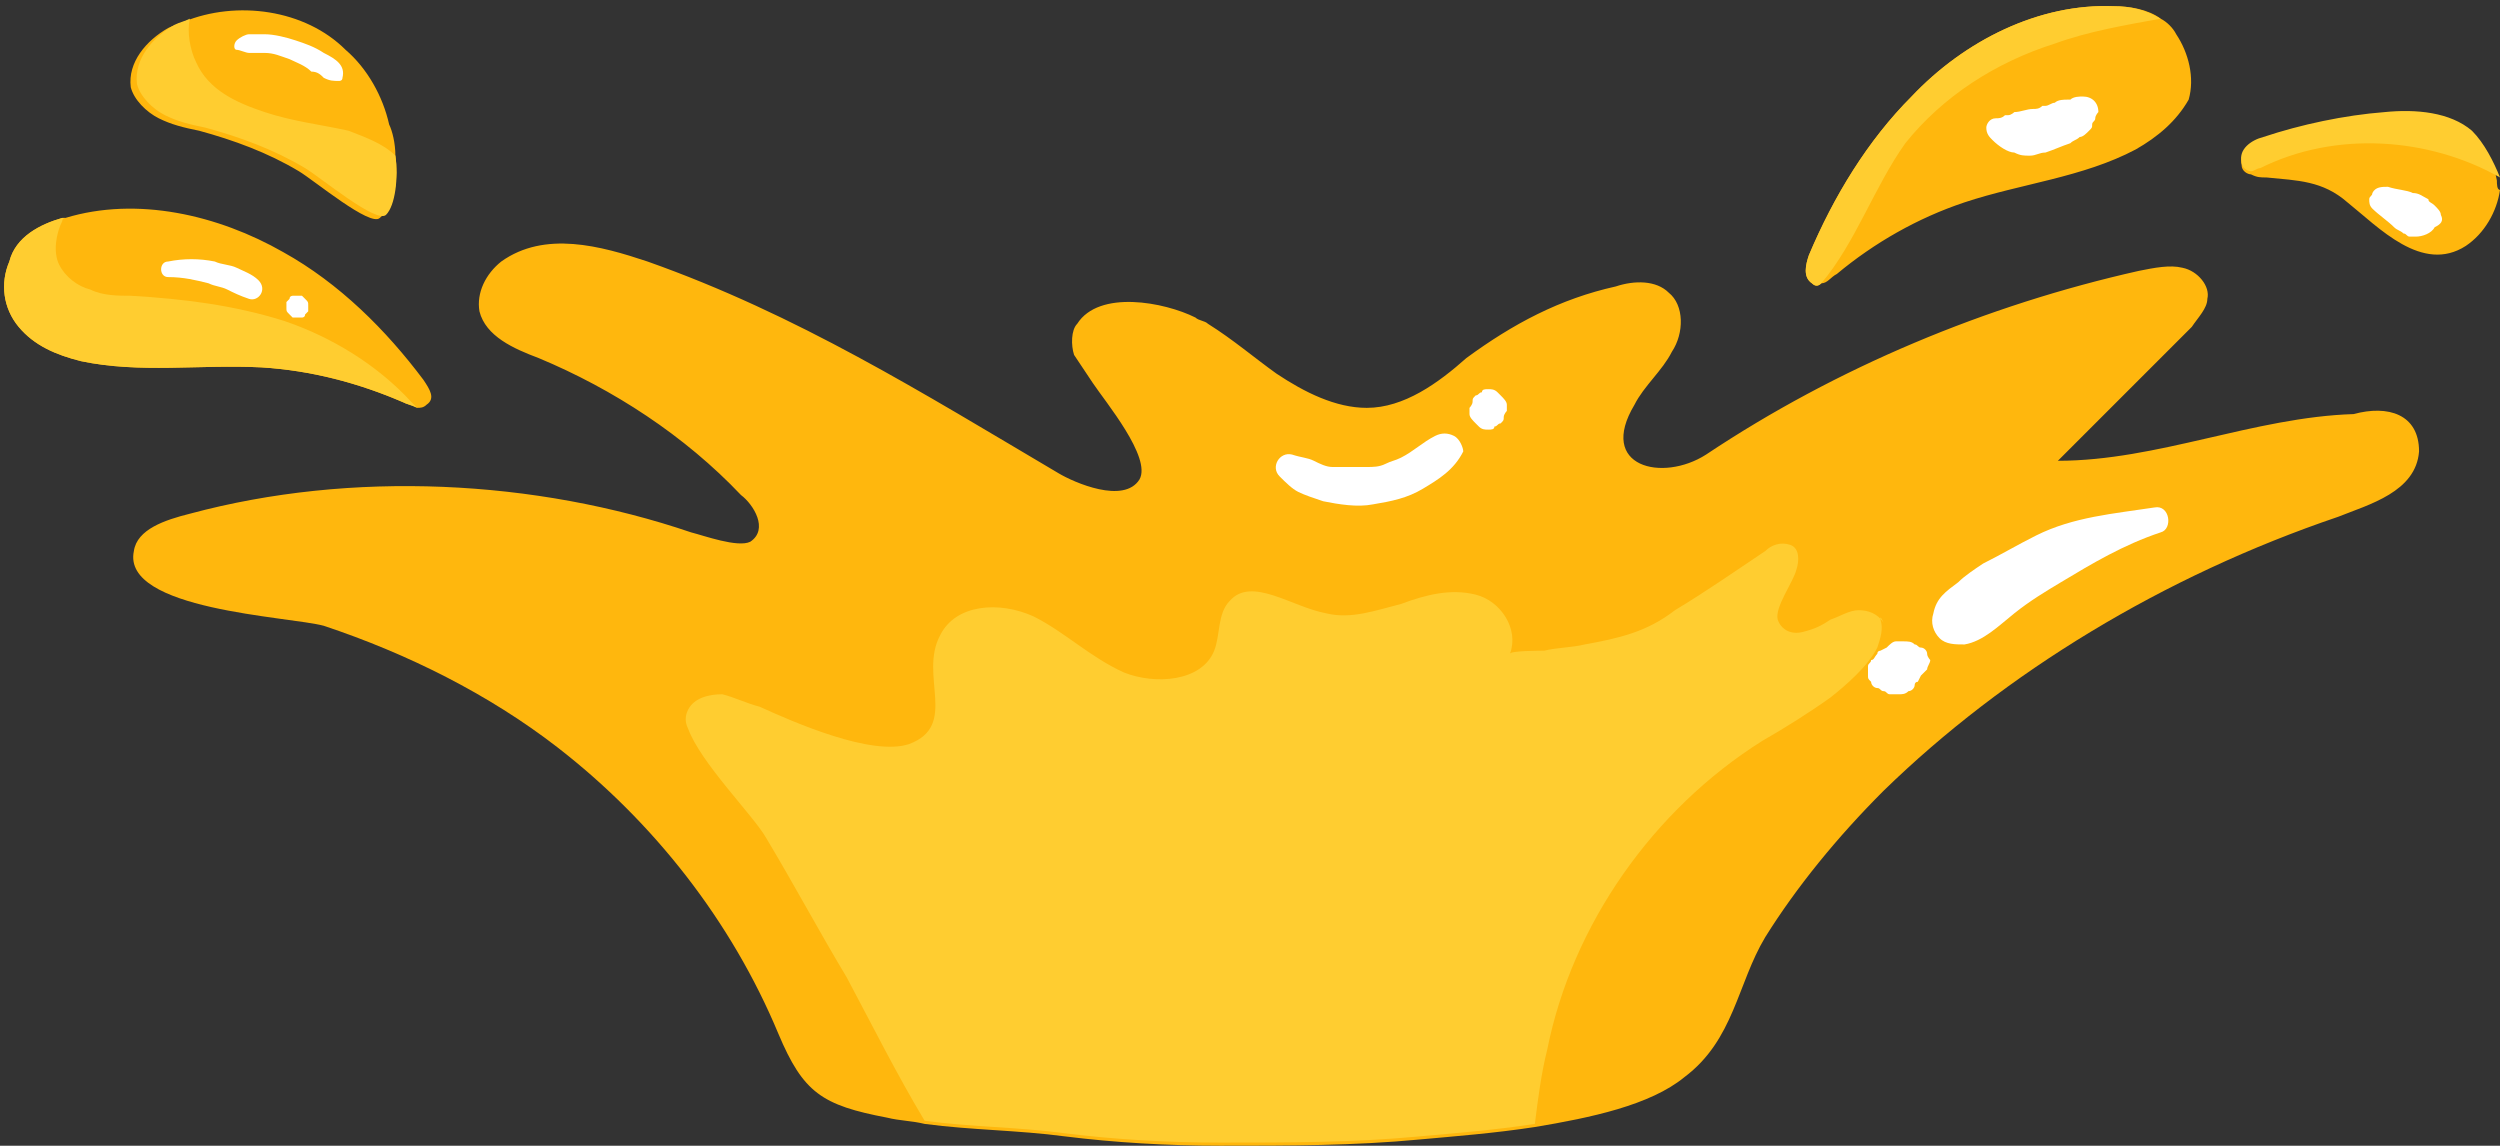 <?xml version="1.0" encoding="UTF-8" standalone="no"?><svg xmlns="http://www.w3.org/2000/svg" xmlns:xlink="http://www.w3.org/1999/xlink" fill="#000000" height="36.8" preserveAspectRatio="xMidYMid meet" version="1" viewBox="7.8 29.6 80.3 36.8" width="80.3" zoomAndPan="magnify"><rect x="7.8" y="29.6" width="80.3" height="36.8" fill="#333333" stroke="none"/><g><g id="change1_1"><path d="M85.5,44.1c-0.1,1.3-1.6,1.7-2.6,2.1c-5.6,1.9-10.7,5-14.6,8.8c-1.5,1.5-2.8,3.1-3.8,4.7 c-0.9,1.5-1,3.3-2.6,4.5c-1.1,0.9-3,1.3-4.8,1.6c-1.3,0.2-2.6,0.3-3.7,0.4c-2.1,0.2-4.2,0.2-6.4,0.2c-1.7,0-3.4-0.1-5-0.3 c-1.5-0.2-3-0.2-4.5-0.4c-0.4-0.1-0.8-0.1-1.2-0.2c-2.1-0.4-2.7-0.8-3.5-2.7c-1.5-3.6-4-6.8-7.1-9.2c-2.2-1.7-4.8-3-7.5-3.9 c-1.1-0.3-6.5-0.5-6.1-2.4c0.1-0.7,1-1,1.8-1.2c5.2-1.4,11.1-1.1,16.1,0.6c0.4,0.1,1.5,0.5,1.9,0.3c0.6-0.4,0.1-1.2-0.3-1.5 c-1.8-1.9-4.1-3.4-6.5-4.4c-0.8-0.3-1.7-0.7-1.9-1.5c-0.1-0.6,0.2-1.2,0.7-1.6c1.4-1,3.2-0.5,4.7,0c4.8,1.7,8.8,4.2,13.2,6.8 c0.5,0.3,2.1,1,2.6,0.2c0.4-0.7-1.1-2.5-1.5-3.1c-0.2-0.3-0.4-0.6-0.6-0.9c-0.1-0.3-0.1-0.8,0.1-1c0.7-1.1,2.8-0.7,3.8-0.2 c0.1,0.1,0.3,0.1,0.4,0.2c0.8,0.5,1.5,1.1,2.2,1.6c0.9,0.6,1.9,1.1,2.9,1.1c1.2,0,2.3-0.8,3.2-1.6c1.5-1.1,3-1.9,4.8-2.3 c0.6-0.2,1.3-0.2,1.7,0.2c0.5,0.4,0.5,1.3,0.1,1.9c-0.3,0.6-0.9,1.1-1.2,1.7c-1.2,2,0.9,2.5,2.3,1.6c4.2-2.8,9-4.8,13.9-5.9 c0.5-0.1,1-0.2,1.4-0.1c0.5,0.1,0.9,0.6,0.8,1c0,0.3-0.3,0.6-0.5,0.9c-1.4,1.4-2.9,2.9-4.3,4.3c3.2,0,6.3-1.4,9.5-1.5 C84.5,42.6,85.5,42.9,85.5,44.1z M77.7,30.7c-0.1-0.2-0.3-0.4-0.5-0.5c-0.4-0.3-1-0.4-1.5-0.4c-2.4-0.1-4.8,1.1-6.5,2.9 c-1.4,1.4-2.5,3.2-3.3,5.1c-0.1,0.3-0.2,0.7,0.1,0.9c0.1,0.1,0.2,0.1,0.3,0c0.2,0,0.3-0.2,0.5-0.3c1.2-1,2.6-1.8,4.1-2.3 c1.8-0.6,3.8-0.8,5.5-1.7c0.7-0.4,1.3-0.9,1.7-1.6C78.3,32.1,78.1,31.3,77.7,30.7z M21.4,41.8c-1.2-1.6-2.7-3.1-4.5-4.1 c-2.1-1.2-4.7-1.8-7-1.1c0,0,0,0-0.1,0c-0.7,0.2-1.5,0.6-1.7,1.4c-0.3,0.7-0.2,1.5,0.3,2.1c0.5,0.6,1.2,0.9,2,1.1 c1.9,0.4,3.8,0.1,5.8,0.2c1.6,0.1,3.1,0.5,4.5,1.1c0.2,0.1,0.3,0.1,0.5,0.2c0.1,0,0.2,0,0.3-0.1C21.8,42.4,21.6,42.1,21.4,41.8z M88,35.4L88,35.4c-0.1-0.6-0.4-1.2-0.8-1.5c-0.7-0.6-1.8-0.7-2.8-0.6h0c-1.3,0.1-2.7,0.4-3.9,0.8c-0.4,0.1-0.8,0.4-0.7,0.8 c0,0.2,0.2,0.3,0.3,0.3c0.2,0.1,0.3,0.1,0.5,0.1c1,0.1,1.8,0.1,2.6,0.8c1,0.8,2.4,2.3,3.8,1.4c0.6-0.4,1-1.1,1.1-1.8 C88,35.7,88,35.5,88,35.4z M20.5,34.6c0-0.4-0.1-0.8-0.2-1c-0.2-0.9-0.7-1.8-1.4-2.4c-1.3-1.3-3.5-1.6-5.2-0.9 c-0.2,0.1-0.3,0.1-0.5,0.2c-0.7,0.4-1.3,1.1-1.2,1.9c0.1,0.4,0.5,0.8,0.9,1c0.4,0.2,0.8,0.3,1.3,0.4c1.1,0.3,2.2,0.7,3.2,1.3 c0.5,0.3,2.3,1.8,2.6,1.5C20.5,36.2,20.6,35.3,20.5,34.6z" fill="#ffb70d"/></g><g id="change2_1"><path d="M68.2,49.5c0.1,0.3,0,0.6-0.1,0.9c-0.3,0.6-1,1.2-1.5,1.6c-0.7,0.5-1.5,1-2.2,1.4c-3.5,2.2-6.1,5.9-6.9,9.9 c-0.2,0.8-0.3,1.6-0.4,2.4c-1.3,0.2-2.6,0.3-3.7,0.4c-2.1,0.2-4.2,0.2-6.4,0.2c-1.7,0-3.4-0.1-5-0.3c-1.5-0.2-3-0.2-4.5-0.4 c-0.9-1.5-1.7-3.1-2.5-4.6c-0.9-1.5-1.7-3-2.6-4.5c-0.4-0.7-2.1-2.4-2.5-3.5c-0.1-0.2-0.1-0.4,0-0.6c0.2-0.4,0.7-0.5,1.1-0.5 c0.4,0.1,0.8,0.3,1.2,0.4c1.1,0.5,3.6,1.6,4.8,1.2c1.6-0.6,0.3-2.2,1-3.5c0.5-1,1.9-1.1,3-0.6c1,0.5,1.8,1.3,2.9,1.8 c1,0.4,2.5,0.3,2.9-0.7c0.2-0.5,0.1-1.2,0.5-1.6c0.7-0.8,2,0.2,3.1,0.4c0.8,0.2,1.6-0.1,2.4-0.3c0.8-0.3,1.6-0.5,2.4-0.3 c0.8,0.2,1.4,1.1,1.1,1.9c0-0.1,1-0.1,1.1-0.1c0.4-0.1,0.9-0.1,1.3-0.2c1.1-0.2,2-0.4,2.9-1.1c1-0.6,2-1.3,2.9-1.9 c0.2-0.2,0.5-0.3,0.8-0.2c0.3,0.1,0.3,0.5,0.2,0.8c-0.1,0.4-0.7,1.2-0.6,1.6c0.1,0.3,0.4,0.5,0.8,0.4s0.6-0.2,0.9-0.4 c0.3-0.1,0.6-0.3,0.9-0.3s0.6,0.1,0.8,0.4C68.2,49.4,68.2,49.4,68.2,49.5z M21,42.5c-1.1-1.2-2.6-2.1-4.1-2.6 c-1.6-0.5-3.2-0.7-4.9-0.8c-0.4,0-0.9,0-1.3-0.2c-0.4-0.1-0.8-0.4-1-0.8c-0.2-0.4-0.1-1,0.1-1.4c0,0,0-0.1,0.1-0.1c0,0,0,0-0.1,0 c-0.7,0.2-1.5,0.6-1.7,1.4c-0.3,0.7-0.2,1.5,0.3,2.1c0.5,0.6,1.2,0.9,2,1.1c1.9,0.4,3.8,0.1,5.8,0.2c1.6,0.1,3.1,0.5,4.5,1.1 c0.2,0.1,0.3,0.1,0.5,0.2C21.2,42.7,21.1,42.6,21,42.5z M20.5,34.6c-0.4-0.4-1-0.6-1.5-0.8c-0.9-0.2-1.8-0.3-2.7-0.6 c-0.9-0.3-1.8-0.7-2.2-1.6c-0.2-0.4-0.3-1-0.2-1.4c-0.2,0.1-0.3,0.1-0.5,0.2c-0.7,0.4-1.3,1.1-1.2,1.9c0.1,0.4,0.5,0.8,0.9,1 c0.4,0.2,0.8,0.3,1.3,0.4c1.1,0.3,2.2,0.7,3.2,1.3c0.5,0.3,2.3,1.8,2.6,1.5C20.5,36.2,20.6,35.3,20.5,34.6z M75.7,29.8 c-2.4-0.1-4.8,1.1-6.5,2.9c-1.4,1.4-2.5,3.2-3.3,5.1c-0.1,0.3-0.2,0.7,0.1,0.9c0.1,0.1,0.2,0.1,0.3,0c1.1-1.3,1.7-3.1,2.7-4.5 c1.2-1.5,2.9-2.6,4.8-3.2c1.1-0.4,2.3-0.6,3.4-0.8C76.7,29.9,76.2,29.8,75.7,29.8z M87.2,33.8c-0.7-0.6-1.8-0.7-2.8-0.6h0 c-1.3,0.1-2.7,0.4-3.9,0.8c-0.4,0.1-0.8,0.4-0.7,0.8c0,0.2,0.2,0.3,0.3,0.3c0.1,0,0.2-0.1,0.3-0.1c2.4-1.2,5.4-1,7.7,0.3 C87.9,34.8,87.6,34.2,87.2,33.8z" fill="#ffcd30"/></g><g id="change3_1"><path d="M18.8,32.1c0,0.1-0.1,0.1-0.1,0.1c-0.2,0-0.3,0-0.5-0.1c-0.1-0.1-0.2-0.2-0.4-0.2c-0.2-0.2-0.5-0.3-0.7-0.4 c-0.3-0.1-0.5-0.2-0.8-0.2c-0.2,0-0.3,0-0.5,0c-0.1,0-0.3-0.1-0.4-0.1c-0.1,0-0.1-0.2,0-0.3c0.1-0.1,0.3-0.2,0.4-0.2 c0.2,0,0.3,0,0.5,0c0.3,0,0.7,0.1,1,0.2c0.3,0.1,0.6,0.2,0.9,0.4C18.6,31.5,18.9,31.7,18.8,32.1z M16.1,38.6 c-0.2-0.2-0.5-0.3-0.7-0.4c-0.2-0.1-0.5-0.1-0.7-0.2c-0.5-0.1-1-0.1-1.5,0c-0.3,0-0.3,0.5,0,0.5c0.5,0,0.9,0.1,1.3,0.2 c0.2,0.1,0.4,0.1,0.6,0.2c0.2,0.1,0.4,0.2,0.7,0.3C16.1,39.3,16.4,38.9,16.1,38.6z M17.7,39.4c0-0.1,0-0.1-0.1-0.2c0,0,0,0-0.1-0.1 c-0.1,0-0.1,0-0.2,0c0,0-0.1,0-0.1,0c0,0-0.1,0-0.1,0.1c0,0-0.1,0.1-0.1,0.1c0,0,0,0.1,0,0.1l0,0.1c0,0.1,0,0.1,0.1,0.2 c0,0,0,0,0.1,0.1c0.1,0,0.1,0,0.2,0c0,0,0.1,0,0.1,0c0,0,0.1,0,0.1-0.1c0,0,0.1-0.1,0.1-0.1C17.7,39.6,17.7,39.5,17.7,39.4 L17.7,39.4z M77,45.9c-1.3,0.2-2.6,0.3-3.8,0.9c-0.6,0.3-1.1,0.6-1.7,0.9c-0.3,0.2-0.6,0.4-0.8,0.6c-0.4,0.3-0.7,0.5-0.8,1 c-0.1,0.3,0,0.6,0.2,0.8c0.2,0.2,0.5,0.2,0.8,0.2c0.6-0.1,1.1-0.6,1.6-1c0.5-0.4,1-0.7,1.5-1c1-0.6,2-1.2,3.2-1.6 C77.6,46.6,77.5,45.8,77,45.9z M69.7,50.6c0-0.1-0.1-0.2-0.2-0.2c-0.1,0-0.1-0.1-0.2-0.1c-0.1-0.1-0.2-0.1-0.4-0.1 c-0.1,0-0.1,0-0.2,0c-0.1,0-0.2,0.1-0.3,0.2l-0.2,0.1c0,0-0.1,0-0.1,0.1c-0.1,0.1-0.1,0.2-0.2,0.2c0,0.1-0.1,0.1-0.1,0.2 c0,0.1,0,0.2,0,0.3c0,0.1,0,0.1,0.1,0.2c0,0.1,0.1,0.2,0.2,0.2c0.1,0,0.1,0.1,0.2,0.1c0.1,0,0.1,0.1,0.2,0.1c0.1,0,0.2,0,0.3,0 c0.1,0,0.2,0,0.3-0.1c0.1,0,0.2-0.1,0.2-0.2c0,0,0-0.1,0.1-0.1l0.1-0.2c0.1-0.1,0.1-0.1,0.2-0.2c0-0.1,0.1-0.2,0.1-0.3 C69.8,50.8,69.7,50.7,69.7,50.6z M54.5,43.6c-0.2-0.1-0.4-0.1-0.6,0c-0.4,0.2-0.7,0.5-1.1,0.7c-0.2,0.1-0.3,0.1-0.5,0.2 c-0.2,0.1-0.4,0.1-0.6,0.1c-0.1,0-0.3,0-0.5,0c-0.2,0-0.4,0-0.6,0c-0.2,0-0.4-0.1-0.6-0.2c-0.2-0.1-0.4-0.1-0.7-0.2 c-0.4-0.1-0.7,0.4-0.4,0.7c0.2,0.2,0.4,0.4,0.6,0.5c0.2,0.1,0.5,0.2,0.8,0.3c0.5,0.1,1.1,0.2,1.6,0.1c0.6-0.1,1.1-0.2,1.6-0.5 c0.5-0.3,1-0.6,1.3-1.2C54.8,44,54.7,43.7,54.5,43.6z M56.2,42.6c0-0.1-0.1-0.2-0.2-0.3c0,0-0.1-0.1-0.1-0.1 c-0.1-0.1-0.2-0.1-0.3-0.1c-0.1,0-0.2,0-0.2,0.1c-0.1,0-0.1,0.1-0.2,0.1c-0.1,0.1-0.1,0.1-0.1,0.2c0,0.1-0.1,0.2-0.1,0.2 c0,0.1,0,0.1,0,0.2c0,0.1,0.1,0.2,0.2,0.3l0.1,0.1c0.1,0.1,0.2,0.1,0.3,0.1c0.1,0,0.2,0,0.2-0.1c0.1,0,0.1-0.1,0.2-0.1 c0.1-0.1,0.1-0.1,0.1-0.2c0-0.1,0.1-0.2,0.1-0.2C56.2,42.7,56.2,42.6,56.2,42.6z M75.1,33.4c0,0.1-0.1,0.1-0.1,0.2 c0,0.1,0,0.1-0.1,0.2c-0.1,0.1-0.2,0.2-0.3,0.2c-0.1,0.1-0.2,0.1-0.3,0.2c-0.3,0.1-0.5,0.2-0.8,0.3c-0.2,0-0.3,0.1-0.5,0.1 c-0.2,0-0.3,0-0.5-0.1c-0.2,0-0.5-0.2-0.7-0.4c-0.1-0.1-0.2-0.2-0.2-0.4c0-0.1,0.1-0.3,0.3-0.3c0.1,0,0.2,0,0.3-0.1 c0,0,0.1,0,0.1,0c0.1,0,0.1,0,0,0c0.1,0,0.2-0.1,0.2-0.1c0.2,0,0.4-0.1,0.6-0.1c0.1,0,0.2,0,0.3-0.1c0,0,0.1,0,0.1,0c0,0,0,0,0,0 c0.1,0,0.2-0.1,0.3-0.1c0.1-0.1,0.3-0.1,0.4-0.1c0,0,0,0,0,0c0,0,0,0,0,0c0,0,0,0,0,0c0,0,0,0,0.1,0c0.1-0.1,0.3-0.1,0.4-0.1 c0.3,0,0.5,0.2,0.5,0.5C75.2,33.2,75.1,33.3,75.1,33.4z M86.2,36.5c0-0.1-0.1-0.2-0.2-0.3c-0.1-0.1-0.2-0.1-0.2-0.2 c-0.2-0.1-0.3-0.2-0.5-0.2c-0.2-0.1-0.5-0.1-0.8-0.2c-0.2,0-0.4,0-0.5,0.2c0,0.1-0.1,0.1-0.1,0.2c0,0.1,0,0.2,0.1,0.3 c0.2,0.2,0.5,0.4,0.7,0.6c0.1,0.1,0.2,0.1,0.3,0.2c0.1,0,0.1,0.1,0.2,0.1c0.1,0,0.1,0,0.2,0c0.2,0,0.5-0.1,0.6-0.3 C86.2,36.8,86.3,36.7,86.2,36.5z" fill="#ffffff"/></g></g></svg>